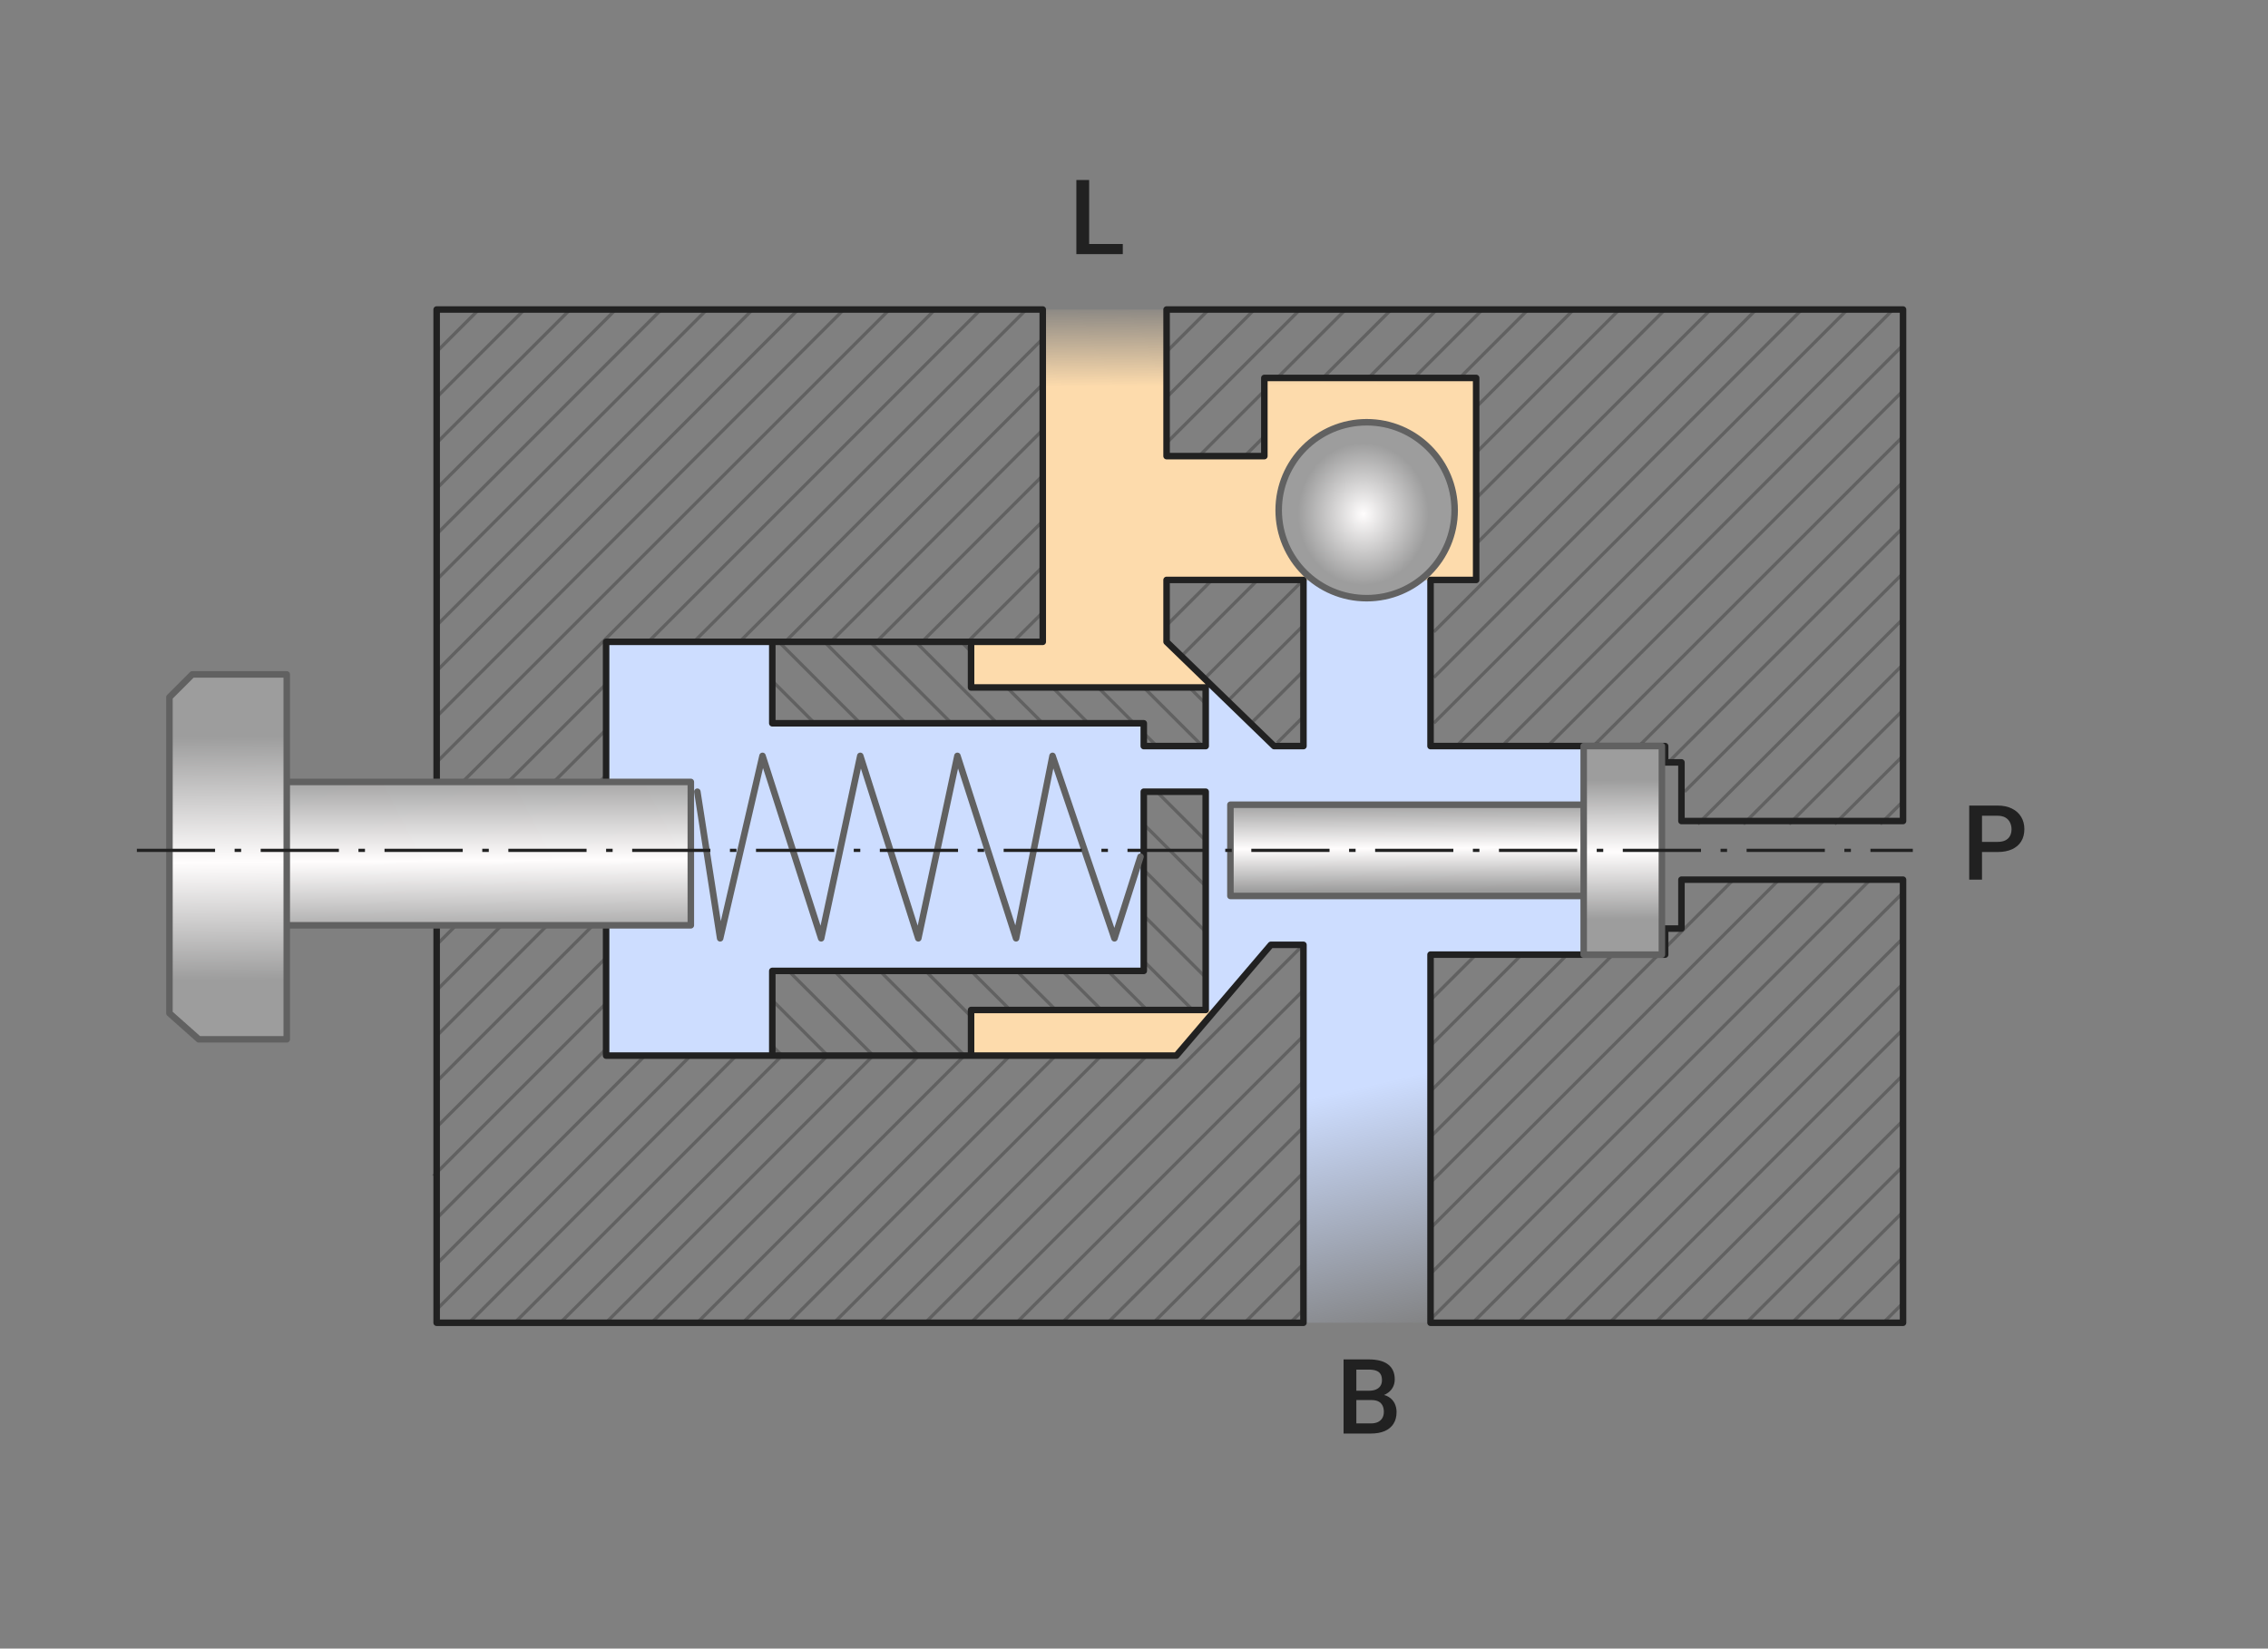 <svg width="348" height="253" viewBox="0 0 348 253" fill="none" xmlns="http://www.w3.org/2000/svg">
<rect x="0" y="0" width="348" height="253" fill="#808080" stroke="none"/>
<path d="M118.5 153.5L127 162M118.5 160.5L119.86 161.86M134 162L121 149M141 162L128 149M148 162L135 149M149 156L142 149M154.883 154.883L149 149M161.883 154.883L156 149M168.883 154.883L163 149M175.883 154.883L170 149M182.883 154.883L175.5 147.5M185 150L175.5 140.5M185 143L175.5 133.5M185 136L175.5 126.5M185 129L177.5 121.5M118.5 104.5L125 111M119.5 98.5L132 111M126.5 98.5L139 111M133.5 98.5L146 111M140.5 98.5L153 111M147.5 98.5L149 100M154.5 105.5L160 111M161.5 105.5L167 111M168.5 105.5L174 111M175.5 105.5L184.5 114.5M182.5 105.5L185 108M177.5 114.5L175.5 112.5" stroke="#616161" stroke-width="0.5"/>
<path d="M210.422 214.859H207.523L207.508 213.43H210.039C210.466 213.43 210.828 213.367 211.125 213.242C211.427 213.112 211.656 212.927 211.812 212.688C211.969 212.443 212.047 212.148 212.047 211.805C212.047 211.424 211.974 211.115 211.828 210.875C211.682 210.635 211.458 210.461 211.156 210.352C210.859 210.242 210.479 210.188 210.016 210.188H208.117V220H206.156V208.625H210.016C210.641 208.625 211.198 208.685 211.688 208.805C212.182 208.924 212.602 209.112 212.945 209.367C213.294 209.617 213.557 209.935 213.734 210.32C213.917 210.706 214.008 211.164 214.008 211.695C214.008 212.164 213.896 212.594 213.672 212.984C213.448 213.37 213.117 213.685 212.68 213.93C212.242 214.174 211.698 214.32 211.047 214.367L210.422 214.859ZM210.336 220H206.906L207.789 218.445H210.336C210.779 218.445 211.148 218.372 211.445 218.227C211.742 218.076 211.964 217.87 212.109 217.609C212.26 217.344 212.336 217.034 212.336 216.68C212.336 216.31 212.271 215.99 212.141 215.719C212.01 215.443 211.805 215.232 211.523 215.086C211.242 214.935 210.875 214.859 210.422 214.859H208.219L208.234 213.43H211.102L211.547 213.969C212.172 213.99 212.685 214.128 213.086 214.383C213.492 214.638 213.794 214.969 213.992 215.375C214.19 215.781 214.289 216.219 214.289 216.688C214.289 217.411 214.13 218.018 213.812 218.508C213.5 218.997 213.049 219.37 212.461 219.625C211.872 219.875 211.164 220 210.336 220Z" fill="#212121"/>
<path d="M172.281 37.445V39H166.57V37.445H172.281ZM167.117 27.625V39H165.156V27.625H167.117Z" fill="#212121"/>
<path d="M306.477 130.758H303.516V129.203H306.477C306.992 129.203 307.409 129.12 307.727 128.953C308.044 128.786 308.276 128.557 308.422 128.266C308.573 127.969 308.648 127.63 308.648 127.25C308.648 126.891 308.573 126.555 308.422 126.242C308.276 125.924 308.044 125.669 307.727 125.477C307.409 125.284 306.992 125.188 306.477 125.188H304.117V135H302.156V123.625H306.477C307.357 123.625 308.104 123.781 308.719 124.094C309.339 124.401 309.81 124.828 310.133 125.375C310.456 125.917 310.617 126.536 310.617 127.234C310.617 127.969 310.456 128.599 310.133 129.125C309.81 129.651 309.339 130.055 308.719 130.336C308.104 130.617 307.357 130.758 306.477 130.758Z" fill="#212121"/>
<path d="M73.475 47.5L66.975 54M80.475 47.5L66.975 61M87.475 47.5L66.975 68M94.475 47.5L66.975 75M101.475 47.5L66.975 82M108.475 47.5L66.975 89M115.475 47.5L66.975 96M122.475 47.5L66.975 103M129.475 47.5L66.975 110M136.475 47.5L66.975 117M143.475 47.5L92.5 98.475L66.975 124M150.475 47.5L99.5 98.475M157.475 47.5L106.5 98.475M159.975 52L113.5 98.475M159.975 59L120.5 98.475M159.975 66L127.5 98.475M159.975 73L134.5 98.475M159.975 80L141.5 98.475M159.975 87L148.5 98.475M159.975 94L155.5 98.475M92.975 105L66.975 131M92.975 112L66.975 138M92.747 119.228L66.975 145M92.747 140.228L66.975 166M92.975 133L66.975 159M92.975 126L66.975 152M92.975 147L66.975 173M92.975 154L66.5 180.475M92.975 161L66.975 187M99 161.975L66.975 194M106 161.975L66.975 201M113 161.975L71.975 203M120 161.975L78.975 203M127 161.975L85.975 203M134 161.975L92.975 203M141 161.975L99.975 203M148 161.975L106.975 203M155 161.975L113.975 203M162 161.975L120.975 203M169 161.975L127.975 203M176 161.975L134.975 203M199.5 145.475L141.975 203M200 151.975L148.975 203M200 158.975L155.975 203M200 165.975L162.975 203M200 172.975L169.975 203M200 179.975L176.975 203M200 186.975L183.975 203M200 193.975L190.975 203M200 200.975L197.975 203M178.975 96L185.975 89M181.475 100.5L192.975 89M185 103.975L199.975 89M188.5 107.475L200 95.975M192 110.975L200 102.975M195.975 114L200 109.975M178.975 54L185.475 47.5M192.475 47.5L178.975 61M199.475 47.5L178.975 68M206.475 47.5L195.975 58M213.475 47.5L203.212 57.763M220.475 47.5L209.975 58M227.475 47.5L216.975 58M234.475 47.5L223.975 58M241.475 47.5L226.5 62.475M248.475 47.5L226.5 69.475M255.475 47.5L226.5 76.475M262.475 47.5L226.5 83.475M269.475 47.5L220 96.975M276.475 47.5L220 103.975M283.475 47.5L220 110.975M290.475 47.5L223.5 114.475M291.975 53L230.5 114.475M291.975 60L237.5 114.475M291.975 67L244.5 114.475M291.975 74L251.5 114.475M291.975 81L255.975 117M291.975 88L258.475 121.5M291.975 95L260.5 126.475M291.975 102L267.5 126.475M291.975 109L274.5 126.475M291.975 116L281.5 126.475M291.975 123L288.5 126.475M194 59.975L184 69.975M194 66.975L191 69.975M265.975 135L258.475 142.5L255.475 145.5M272.975 135L219.5 188.475M279.975 135L219.5 195.475M286.975 135L219.5 202.475M291.975 137L225.975 203M291.975 144L232.975 203M291.975 151L239.975 203M291.975 158L246.975 203M247.5 146.475L219.5 174.475M240.5 146.475L219.5 167.475M233.5 146.475L219.5 160.475M226.5 146.475L219.5 153.475M219.5 181.475L254.34 146.635M253.975 203L291.975 165M260.975 203L292 171.975M267.975 203L292 178.975M274.975 203L292 185.975M281.975 203L292 192.975M288.975 203L292 199.975" stroke="#616161" stroke-width="0.5"/>
<path d="M93 98.5H118.5V111H175.5V114.5H185V104.5L195.5 114.5H200V89H219.5V114.5L255.5 115V117H255V126V135V142.5H255.5V146.5H219.5V203H200V145H195L185 156.5V121.5H175.5V149H118.5V162.001H93V98.5Z" fill="url(#paint0_linear_1192_1750)"/>
<path d="M160 47.5H179V70.001H194V58H226.5V89H179V98.5L185 104.5V105.5H160H149V98.5H160V70.001V47.5Z" fill="url(#paint1_linear_1192_1750)"/>
<path d="M149 155V162H180.5L186.5 155H149Z" fill="url(#paint2_linear_1192_1750)"/>
<path d="M118.5 162H93V98.5H118.5M118.5 162V149H175.5V121.5H185V155H149V162M118.5 162H149M149 162H180.5L195 145H200V203H67V47.5H160V98.5H149M149 98.5V105.5H185V114.5H175.5V111H118.5V98.5M149 98.5H118.5M179 47.5V70H194V58H226.5V89H219.5V114.5H255.5V117H258V126H292V47.5H179ZM258 135H292V203H219.5V146.5H255.5V142.5H258V135ZM179 89H200V114.5H195.5L179 98.5V89Z" stroke="#212121" stroke-linejoin="round"/>
<path fill-rule="evenodd" clip-rule="evenodd" d="M44 159.5V142V120V103.5H29.5L26 107V155.5L30.5 159.5H44Z" fill="url(#paint3_linear_1192_1750)"/>
<path d="M44 120V142H106V120H44Z" fill="url(#paint4_linear_1192_1750)"/>
<path d="M44 142V120M44 142H106V120H44M44 142V159.5H30.5L26 155.5V107L29.5 103.5H44V120" stroke="#616161" stroke-linejoin="round"/>
<path fill-rule="evenodd" clip-rule="evenodd" d="M243 114.5V123.499V137.499V146.499H255V114.5H243Z" fill="url(#paint5_linear_1192_1750)"/>
<path d="M243 123.499H188.794V137.499H243V123.499Z" fill="url(#paint6_linear_1192_1750)"/>
<path d="M243 123.499H188.794V137.499H243M243 123.499V137.499M243 123.499V114.5H255V146.499H243V137.499" stroke="#616161" stroke-linejoin="round"/>
<path d="M175.001 131.474L171 144L161.5 116L155.905 144L146.905 116L140.905 144L132 116L126 144L117 116L110.5 144L107 121.5" stroke="#616161" stroke-linecap="round" stroke-linejoin="round"/>
<path d="M21 130.5H293.5" stroke="#212121" stroke-width="0.5" stroke-linejoin="round" stroke-dasharray="12 3 1 3"/>
<path d="M223.2 78.301C223.2 85.757 217.156 91.801 209.7 91.801C202.244 91.801 196.2 85.757 196.2 78.301C196.2 70.845 202.244 64.801 209.7 64.801C217.156 64.801 223.2 70.845 223.2 78.301Z" fill="url(#paint7_radial_1192_1750)" stroke="#616161" stroke-linejoin="round"/>
<defs>
<linearGradient id="paint0_linear_1192_1750" x1="192.5" y1="89" x2="224" y2="225.5" gradientUnits="userSpaceOnUse">
<stop offset="0.567" stop-color="#CDDDFF"/>
<stop offset="0.847" stop-color="#CDDDFF" stop-opacity="0"/>
</linearGradient>
<linearGradient id="paint1_linear_1192_1750" x1="175" y1="46" x2="175.5" y2="162" gradientUnits="userSpaceOnUse">
<stop stop-color="#FDDBAC" stop-opacity="0"/>
<stop offset="0.115" stop-color="#FDDBAC"/>
</linearGradient>
<linearGradient id="paint2_linear_1192_1750" x1="175" y1="46" x2="175.5" y2="162" gradientUnits="userSpaceOnUse">
<stop stop-color="#FDDBAC" stop-opacity="0"/>
<stop offset="0.115" stop-color="#FDDBAC"/>
</linearGradient>
<linearGradient id="paint3_linear_1192_1750" x1="47.852" y1="159.5" x2="47.454" y2="102.431" gradientUnits="userSpaceOnUse">
<stop offset="0.161" stop-color="#9D9D9D"/>
<stop offset="0.478" stop-color="#FFFDFD"/>
<stop offset="0.815" stop-color="#9D9D9D"/>
</linearGradient>
<linearGradient id="paint4_linear_1192_1750" x1="47.852" y1="159.5" x2="47.454" y2="102.431" gradientUnits="userSpaceOnUse">
<stop offset="0.264" stop-color="#9D9D9D"/>
<stop offset="0.478" stop-color="#FFFDFD"/>
<stop offset="0.713" stop-color="#9D9D9D"/>
</linearGradient>
<linearGradient id="paint5_linear_1192_1750" x1="206.878" y1="146.499" x2="206.721" y2="113.888" gradientUnits="userSpaceOnUse">
<stop offset="0.161" stop-color="#9D9D9D"/>
<stop offset="0.478" stop-color="#FFFDFD"/>
<stop offset="0.815" stop-color="#9D9D9D"/>
</linearGradient>
<linearGradient id="paint6_linear_1192_1750" x1="206.878" y1="146.499" x2="206.721" y2="113.888" gradientUnits="userSpaceOnUse">
<stop offset="0.299" stop-color="#9D9D9D"/>
<stop offset="0.499" stop-color="#FFFDFD"/>
<stop offset="0.719" stop-color="#9D9D9D"/>
</linearGradient>
<radialGradient id="paint7_radial_1192_1750" cx="0" cy="0" r="1" gradientUnits="userSpaceOnUse" gradientTransform="translate(209.175 78.888) rotate(-0.497) scale(10.025 10.905)">
<stop stop-color="#FFFDFD"/>
<stop offset="1" stop-color="#9D9D9D"/>
</radialGradient>
</defs>
</svg>
